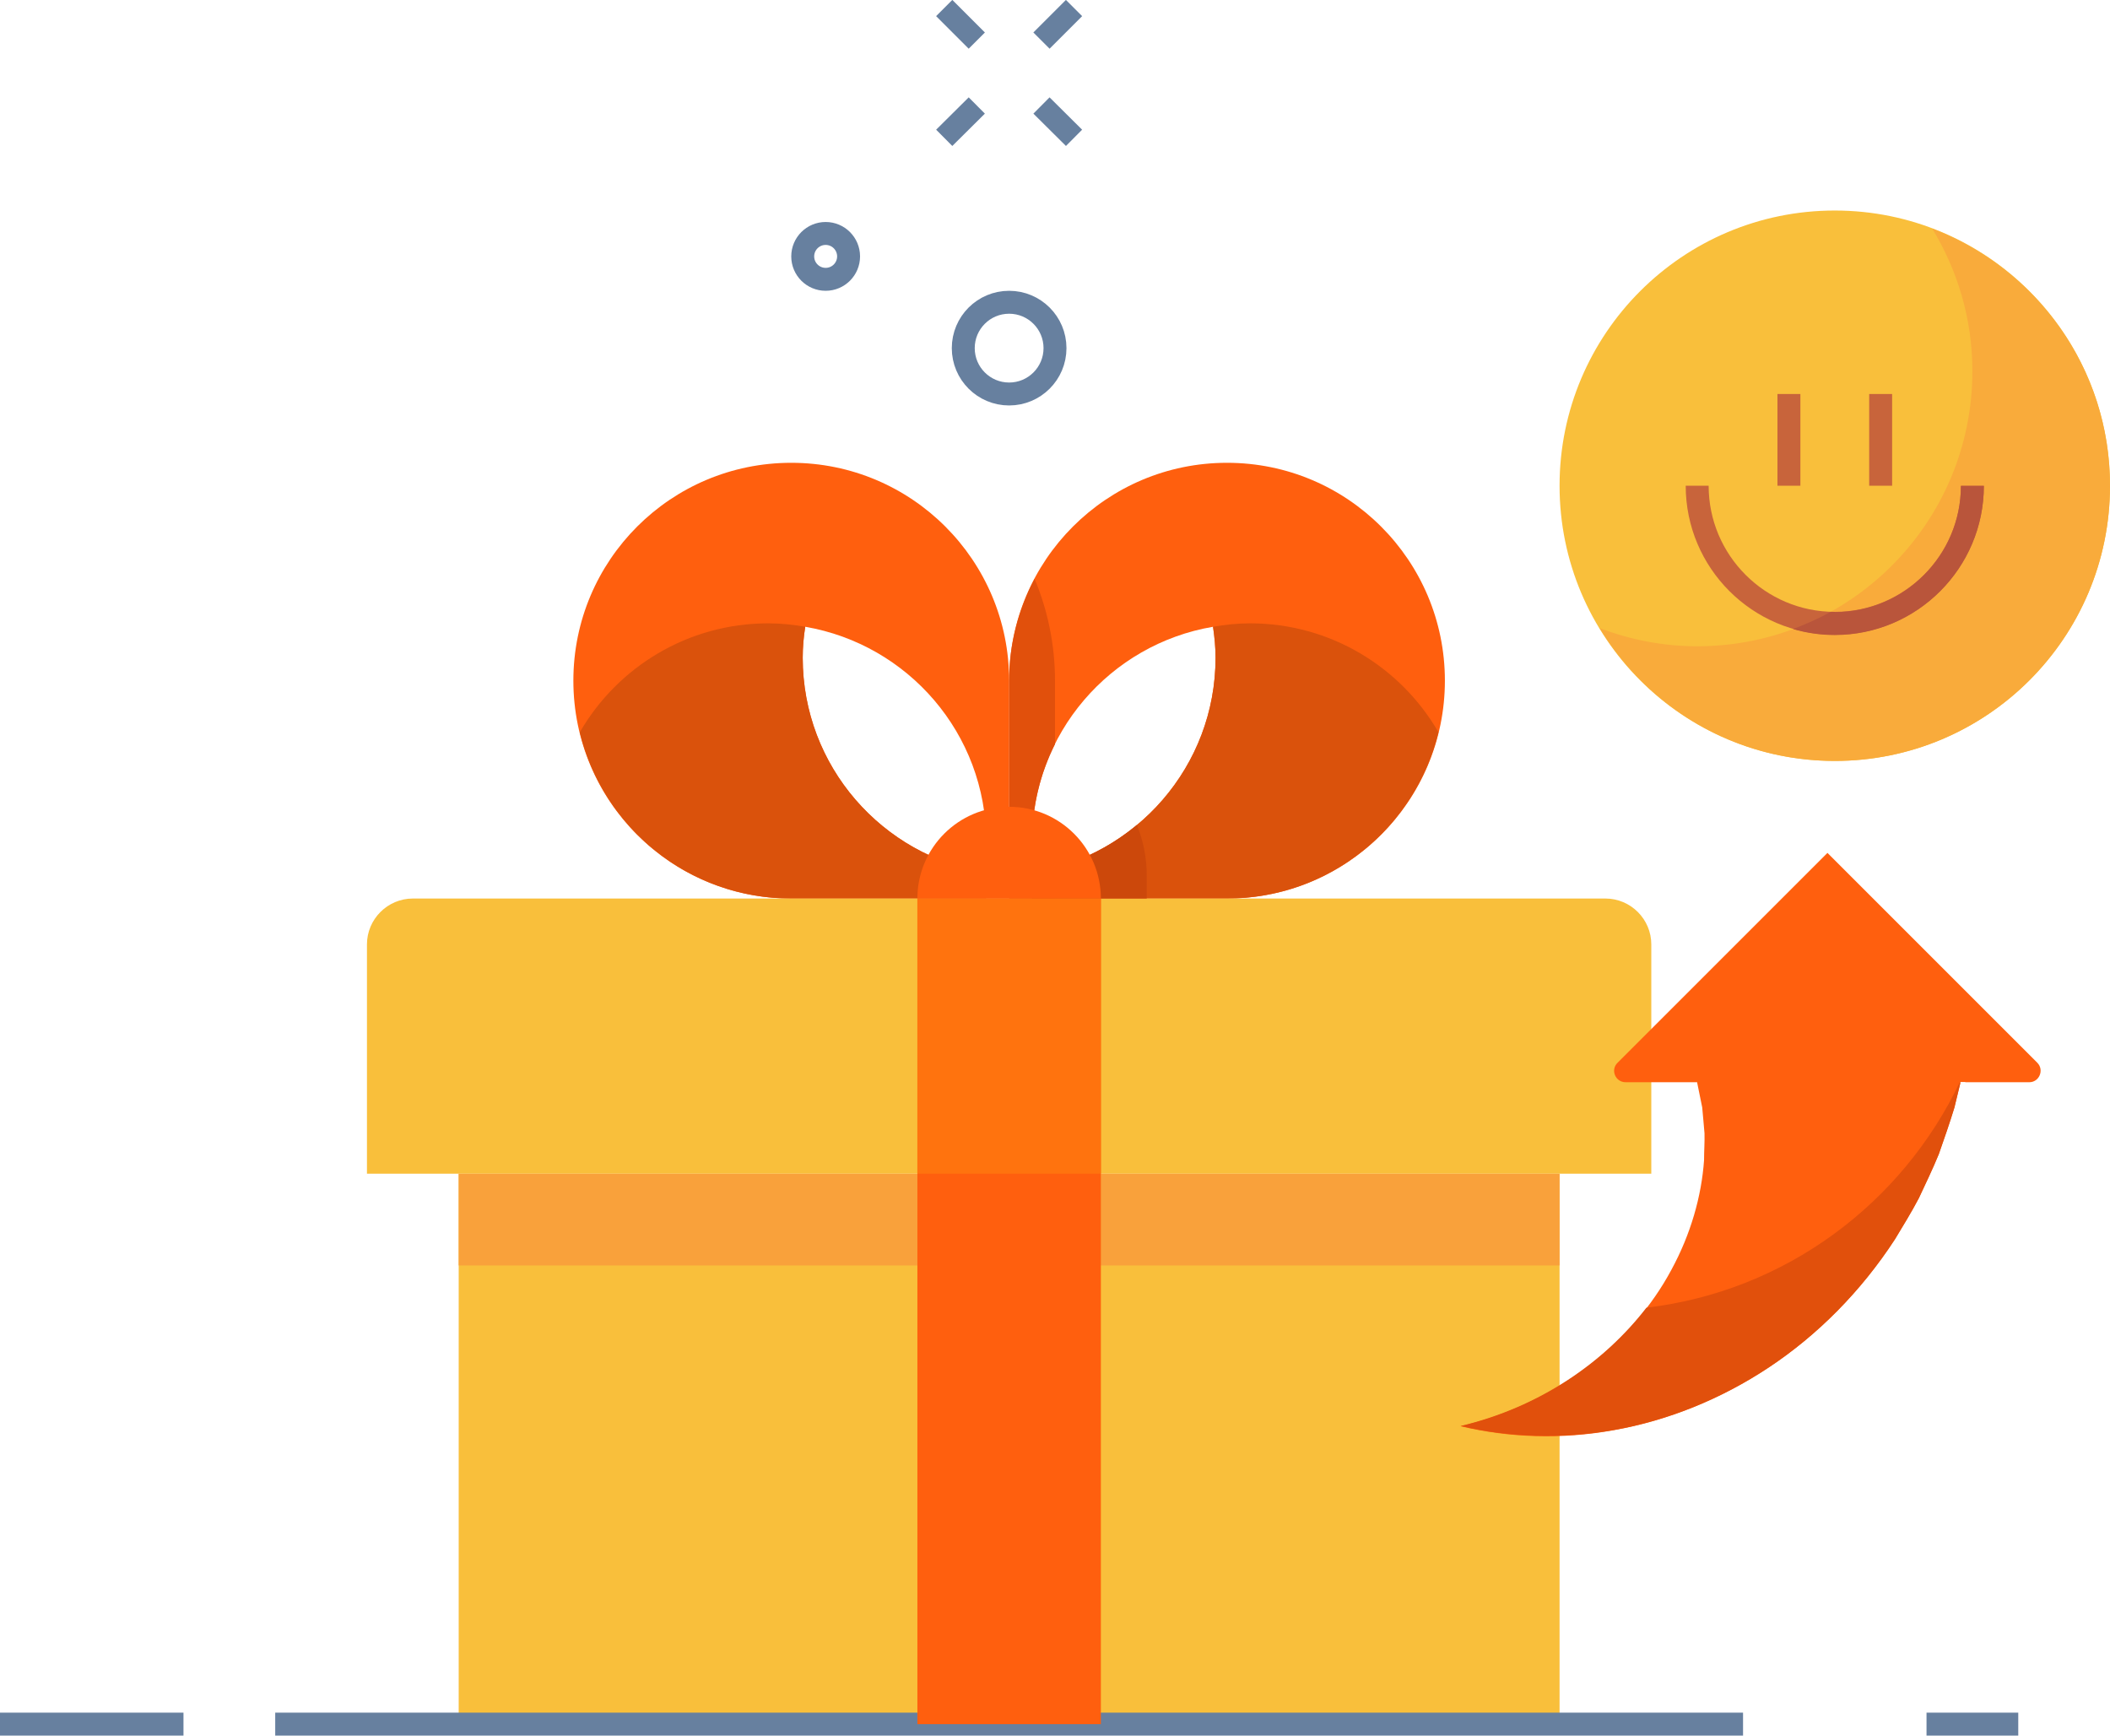 <?xml version="1.0" encoding="UTF-8"?><svg id="Layer_2" xmlns="http://www.w3.org/2000/svg" viewBox="0 0 92 75.68"><defs><style>.cls-1{stroke-linejoin:round;}.cls-1,.cls-2,.cls-3{fill:none;}.cls-1,.cls-3{stroke:#67809f;}.cls-2{stroke:#c8643b;stroke-miterlimit:10;}.cls-4{fill:#f9bf3b;}.cls-4,.cls-5,.cls-6,.cls-7,.cls-8,.cls-9,.cls-10,.cls-11,.cls-12{stroke-width:0px;}.cls-5{fill:#f9ab3b;}.cls-6{fill:#f9a13b;}.cls-7{fill:#cc480b;}.cls-8{fill:#da520c;}.cls-9{fill:#e1500c;}.cls-10{fill:#b9553b;}.cls-11{fill:#ff5f0e;}.cls-12{fill:#ff730e;}</style></defs><g id="Layer_1-2"><path class="cls-11" d="m44,29.68v9.5h9.5c5.25,0,9.5-4.25,9.5-9.5s-4.25-9.5-9.5-9.5-9.5,4.25-9.5,9.5Zm1,7c0-4.7,3.41-8.59,7.89-9.35.06.44.11.89.11,1.35,0,4.73-3.47,8.65-8,9.37v-1.37Z"/><path class="cls-8" d="m53,28.68c0-.46-.04-.91-.11-1.35.52-.09,1.06-.15,1.61-.15,3.51,0,6.58,1.91,8.22,4.75-1.01,4.16-4.75,7.25-9.22,7.25h-8.5v-1.13c4.53-.72,8-4.64,8-9.37Z"/><path class="cls-11" d="m34.5,20.18c-5.25,0-9.5,4.25-9.5,9.5s4.25,9.5,9.5,9.5h9.5v-9.5c0-5.25-4.25-9.5-9.5-9.5Zm8.5,17.87c-4.53-.72-8-4.64-8-9.37,0-.46.04-.91.11-1.35,4.48.77,7.89,4.66,7.89,9.35v1.37Z"/><path class="cls-8" d="m35,28.68c0-.46.04-.91.11-1.35-.52-.09-1.06-.15-1.61-.15-3.51,0-6.58,1.91-8.22,4.75,1.01,4.16,4.75,7.25,9.22,7.25h8.5v-1.13c-4.53-.72-8-4.64-8-9.37Z"/><rect class="cls-4" x="20" y="51.18" width="48" height="24"/><path class="cls-4" d="m50,51.18h22v-10c0-1.1-.9-2-2-2H18c-1.1,0-2,.9-2,2v10h22"/><line class="cls-1" x1="41.17" y1=".35" x2="42.59" y2="1.77"/><line class="cls-1" x1="45.41" y1="4.6" x2="46.83" y2="6.01"/><line class="cls-1" x1="46.83" y1=".35" x2="45.41" y2="1.77"/><line class="cls-1" x1="42.59" y1="4.6" x2="41.17" y2="6.01"/><circle class="cls-1" cx="44" cy="15.18" r="2"/><circle class="cls-1" cx="36" cy="11.18" r="1"/><circle class="cls-4" cx="80" cy="21.18" r="12"/><path class="cls-5" d="m84.25,9.97c1.1,1.81,1.75,3.93,1.75,6.21,0,6.63-5.37,12-12,12-1.5,0-2.93-.29-4.25-.79,2.1,3.47,5.9,5.79,10.25,5.79,6.63,0,12-5.37,12-12,0-5.13-3.22-9.49-7.75-11.21Z"/><path class="cls-2" d="m74,21.18c0,3.31,2.69,6,6,6s6-2.69,6-6"/><line class="cls-2" x1="78" y1="21.18" x2="78" y2="17.18"/><line class="cls-2" x1="82" y1="21.18" x2="82" y2="17.18"/><path class="cls-10" d="m80,26.68c-.06,0-.12,0-.18,0-.52.29-1.07.53-1.64.75.58.17,1.19.26,1.82.26,3.58,0,6.5-2.92,6.5-6.5h-1c0,3.03-2.47,5.5-5.5,5.5Z"/><line class="cls-3" x1="76" y1="75.18" x2="12" y2="75.18"/><line class="cls-3" x1="8" y1="75.18" y2="75.18"/><line class="cls-3" x1="84" y1="75.18" x2="88" y2="75.18"/><rect class="cls-6" x="20" y="51.18" width="48" height="4"/><rect class="cls-11" x="40" y="39.18" width="8" height="36"/><path class="cls-7" d="m50,38.18c0-.78-.15-1.52-.43-2.21-1.28,1.07-2.85,1.81-4.57,2.08v1.13h5v-1Z"/><path class="cls-9" d="m46,37.83c-.33.09-.66.17-1,.22v-1.37c0-1.52.36-2.96,1-4.23v-2.77c0-1.57-.32-3.08-.89-4.44-.7,1.33-1.11,2.84-1.11,4.44v9.5h2v-1.35Z"/><path class="cls-11" d="m48,39.18c0-2.21-1.79-4-4-4s-4,1.79-4,4h8Z"/><rect class="cls-12" x="40" y="39.18" width="8" height="12"/><path class="cls-11" d="m85.69,47.18h-.22v.07s-.26,1.05-.26,1.05c-.21.69-.45,1.37-.68,2.03-.27.66-.57,1.29-.87,1.92-.32.62-.69,1.21-1.04,1.79-1.49,2.29-3.39,4.19-5.5,5.59-2.11,1.4-4.43,2.32-6.74,2.73-2.31.42-4.6.33-6.7-.17,4.22-.99,7.51-3.68,9.19-6.81.85-1.56,1.32-3.22,1.43-4.79,0-.4.03-.79.02-1.17-.04-.39-.06-.76-.1-1.13l-.22-1.08v-.02h-3.12c-.45,0-.67-.54-.35-.85l9.15-9.15,9.15,9.15c.31.31.09.85-.35.85h-2.79Z"/><path class="cls-9" d="m71.78,57.03c-1.84,2.38-4.65,4.33-8.09,5.15,2.09.5,4.39.58,6.7.17,2.31-.41,4.63-1.33,6.74-2.73,2.11-1.4,4.01-3.3,5.5-5.59.35-.58.71-1.17,1.04-1.79.29-.63.6-1.26.87-1.92.23-.66.47-1.34.68-2.03l.25-1.05v-.07s-.01,0-.01,0c-2.52,5.3-7.6,9.13-13.66,9.85Z"/></g></svg>